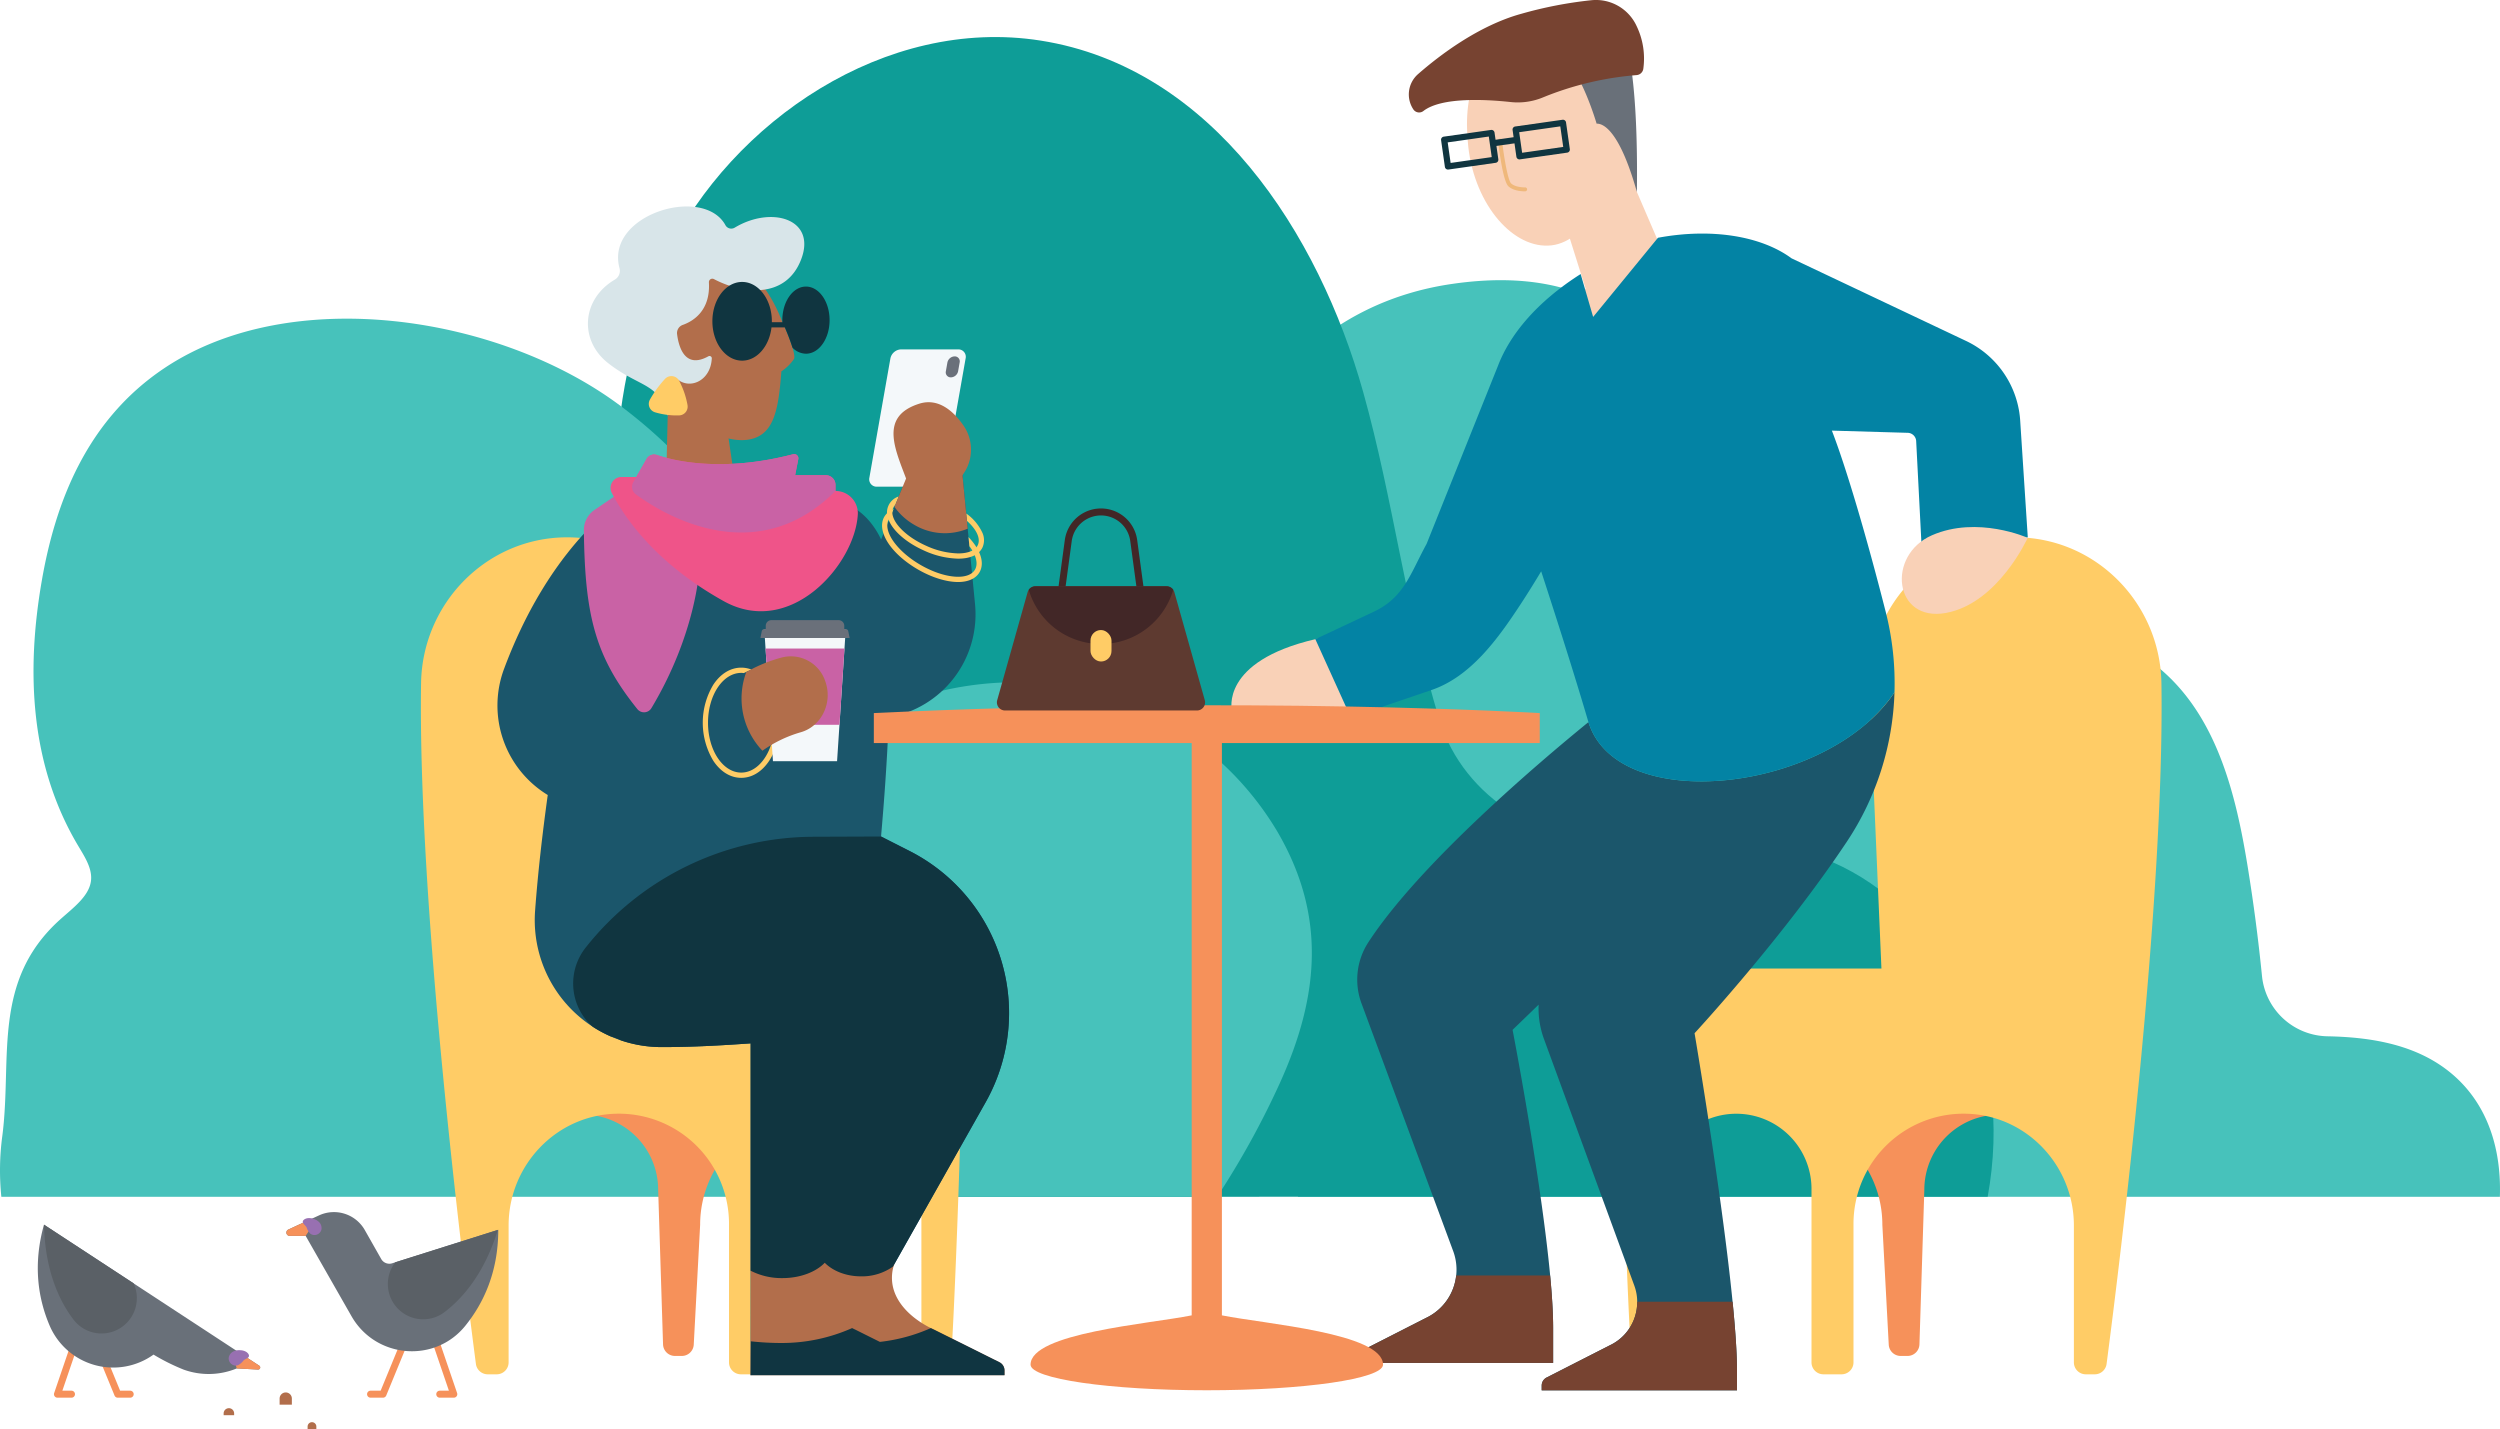 <svg xmlns="http://www.w3.org/2000/svg" viewBox="0 0 903.645 516.587"><defs><style>.cls-1{isolation:isolate;}.cls-2{fill:#47c2bb;}.cls-3{fill:#0e9d97;}.cls-4{fill:#f6915a;}.cls-5{fill:#fc6;}.cls-6{fill:#f9d1b7;}.cls-7{fill:#efb87b;mix-blend-mode:multiply;}.cls-8{fill:#1b566b;}.cls-9{fill:#774331;}.cls-10{fill:#0383a4;}.cls-11{fill:#697079;}.cls-12{fill:#103540;}.cls-13{fill:#b26e4b;}.cls-14{fill:#d8e5e9;}.cls-15{fill:#f4f8fa;}.cls-16{fill:#c962a5;}.cls-17{fill:#6a707a;}.cls-18{fill:#103541;}.cls-19{fill:#ef5489;}.cls-20{fill:#422727;}.cls-21{fill:#5e3a30;}.cls-22{fill:#5a6066;}.cls-23{fill:#9870b1;}</style></defs><g class="cls-1"><g id="Layer_2" data-name="Layer 2"><g id="Homepage"><path class="cls-2" d="M458.98,333.39a72.043,72.043,0,0,1,6.075,62.411,22.194,22.194,0,0,0-1.46,6.099,65.797,65.797,0,0,0,5.628,30.682H903.599c.576-16.936-4.197-33.088-16.956-44.096-12.337-10.644-28.677-13.59-45.351-13.909a24.225,24.225,0,0,1-23.676-21.776q-1.988-19.953-5.21-39.756c-4.111-25.258-10.642-51.944-29.416-69.334-15.076-13.964-36.252-19.87-56.8-20.142-13.829-.183-50.563,11.67-72.062,19.057a13.364,13.364,0,0,1-17.655-11.457c-1.917-21.461-5.857-56.724-11.802-68.182-22.206-42.802-47.481-67.932-99.727-60.373-46.218,6.686-75.425,39.677-89.153,82.647-15.475,48.44-.579,101.618,22.514,146.923C458.498,332.56,458.724,332.964,458.98,333.39Z"/><path class="cls-3" d="M302.763,432.582c-39.164-56.603-64.08-123.518-74.343-183.592-8.977-52.547-11.02-108.48,12.638-156.851s79.097-86.27,135.058-77.47c62.195,9.78,100.6,69.83,116.617,127.036,10.907,38.955,15.749,79.99,27.551,118.455,8.771,28.586,38.54,46.791,70.069,43.556,57.809-5.933,94.943,9.231,117.8,53.304,12.198,23.521,14.987,49.945,10.306,75.562Z"/><path class="cls-2" d="M439.956,432.582H.487a93.535,93.535,0,0,1,.337-21.895q.077-.591.148-1.181c3.3-27.632-3.704-55.039,20.615-77.01,4.668-4.216,10.437-8.35,11.264-13.87.673-4.501-2.157-8.81-4.607-12.924-17.559-29.48-18.725-63.377-13.178-95.564,4.909-28.481,16.195-58.191,44.221-76.987,45.966-30.827,121.386-19.152,165.068,13.613,38.056,28.546,57.512,65.568,68.228,109.082,1.698,6.897,9.852,10.137,16.147,6.439,25.413-14.928,57.306-19.655,86.109-12.151A110.734,110.734,0,0,1,461.48,300.197c18.047,30.558,15.434,59.859,1.034,91.509A305.878,305.878,0,0,1,439.956,432.582Z"/><path class="cls-4" d="M764.952,393.889c-.794,47.519-15.023,36.176-15.023,36.176a27.182,27.182,0,0,0-54.365.004l-1.765,55.872a4.313,4.313,0,0,1-4.311,4.176h-2.481a4.313,4.313,0,0,1-4.306-4.083L680.39,442.698a39.833,39.833,0,0,0-40.361-39.829C651.938,386.427,764.952,393.889,764.952,393.889Z"/><path class="cls-5" d="M605.308,350.072a19.898,19.898,0,0,0-19.902,20.194c.675,44.456,3.156,103.506,3.983,116.138a4.312,4.312,0,0,0,4.303,4.03h2.404a4.313,4.313,0,0,0,4.313-4.312l.009-56.373A27.182,27.182,0,0,1,627.601,402.57h0a27.183,27.183,0,0,1,27.182,27.182v62.691a4.313,4.313,0,0,0,4.313,4.313h6.549a4.313,4.313,0,0,0,4.313-4.313V442.382a39.833,39.833,0,0,1,40.361-39.829c21.89.284,39.304,18.531,39.304,40.423v49.468a4.313,4.313,0,0,0,4.313,4.313h3.231a4.311,4.311,0,0,0,4.275-3.752c4.893-37.424,21.01-167.308,19.823-246.032-.437-28.95-23.746-52.699-52.699-52.753a52.791,52.791,0,0,0-52.861,54.607l4.354,101.245Z"/><path class="cls-6" d="M583.163,44.398c2.409,21.297-8.806,42.757-22.374,44.292s-27.662-14.357-30.071-35.654,4.449-37.389,21.588-39.328S580.754,23.101,583.163,44.398Z"/><path class="cls-7" d="M551.515,69.118a.717.717,0,0,1-.226.045c-.161.006-3.975.123-6.064-1.818-1.988-1.847-3.463-13.999-3.738-16.416a.719.719,0,1,1,1.428-.163c.66,5.791,2.117,14.437,3.289,15.526,1.375,1.278,4.099,1.468,5.033,1.434a.719.719,0,0,1,.279,1.392Z"/><path class="cls-6" d="M599.663,87.94l-7.991-18.542-5.715-32.296L561.244,66.527l11.892,37.816c-19.038,16.657-18.747,26.634-12.43,43.864l80.297-36.297C634.686,94.681,627.208,81.232,599.663,87.94Z"/><path class="cls-8" d="M574.153,261.017c-18.423,15.015-61.182,51.365-79.579,79.618a24.729,24.729,0,0,0-2.44,22.079l33.102,89.426a19.307,19.307,0,0,1-9.584,24.127c-.06.029-.121.058-.182.087l-22.804,11.621a3.283,3.283,0,0,0-1.864,2.976v1.696h70.595V480.047c0-31.975-14.665-107.8-14.665-107.8l9.419-9.101a32.178,32.178,0,0,0,1.927,12.408L590.7,464.595a17.306,17.306,0,0,1-8.618,21.58q-.079.038-.159.076l-22.804,11.621a3.282,3.282,0,0,0-1.864,2.976v1.696h70.596v-7.052c0-31.975-15.338-122.026-15.338-122.026s32.086-34.665,55.161-69.408a103.058,103.058,0,0,0,17.101-53.789C660.604,286.38,584.724,295.028,574.153,261.017Z"/><path class="cls-9" d="M582.082,486.175q-.079.038-.159.076l-22.804,11.621a3.282,3.282,0,0,0-1.864,2.976v1.696h70.596v-7.052c0-6.396-.615-15.117-1.596-24.974H591.767A17.183,17.183,0,0,1,582.082,486.175Z"/><path class="cls-6" d="M475.441,231.037c-34.588,8.073-30.162,25.776-30.162,25.776h52.478S509.204,223.157,475.441,231.037Z"/><path class="cls-10" d="M681.587,221.096c-6.839-26.87-14.198-51.897-19.443-65.445l27.416.793a3.152,3.152,0,0,1,3.057,2.989l2.43,47.143,37.91-12.357-2.712-41.718a34.336,34.336,0,0,0-19.599-29.267l-63.079-29.861c-10.934-8.06-28.886-11.039-48.287-7.429l-23.429,28.613L571.339,99.052c-15.608,9.923-25.425,21.585-29.841,33.066l-25.854,64.498c-5.885,10.742-8.076,19.336-19.164,24.542l-21.039,9.879,12.832,28.305,28.93-9.854c14.428-4.81,24.336-18.721,32.669-31.444,2.394-3.655,4.814-7.554,7.2-11.541,5.962,18.292,12.351,38.38,17.081,54.514,10.571,34.011,86.451,25.363,110.621-10.748A104.793,104.793,0,0,0,681.587,221.096Z"/><path class="cls-6" d="M732.932,194.402S722.221,218.1,703.384,221.552s-21.601-20.846-5.088-28.065S732.932,194.402,732.932,194.402Z"/><path class="cls-9" d="M561.397,480.047c0-5.31-.406-11.833-1.081-19.014H526.338a19.115,19.115,0,0,1-10.686,15.233c-.06.029-.121.058-.182.087l-22.804,11.621a3.283,3.283,0,0,0-1.864,2.976v1.696h70.595Z"/><path class="cls-11" d="M564.46,20.664C571.415,25.09,577.106,44.69,577.106,44.69c1.264,0,7.636.101,14.566,24.709.29-22.673-.856-36.824-2.133-45.422A14.255,14.255,0,0,0,575.437,11.812H547.85a12.387,12.387,0,0,0-10.981,6.506c-.99,1.873-.924,2.962,2.3,1.081C546.757,14.974,557.505,16.238,564.46,20.664Z"/><path class="cls-9" d="M591.611,27.143a113.184,113.184,0,0,0-33.709,7.989,23.766,23.766,0,0,1-11.8,1.76c-8.974-.975-25.012-1.856-31.581,3.212a2.511,2.511,0,0,1-3.646-.551h0a9.757,9.757,0,0,1,1.679-12.757c7.761-6.784,21.868-17.55,37.363-21.817a148.93,148.93,0,0,1,25.34-4.905,16.182,16.182,0,0,1,16.3,9.325,27.059,27.059,0,0,1,2.426,15.511A2.658,2.658,0,0,1,591.611,27.143Z"/><path class="cls-12" d="M564.78,43.289l-17.087,2.43a1.125,1.125,0,0,0-.956,1.273l.37,2.6L540.58,50.52l-.37-2.6a1.125,1.125,0,0,0-1.273-.956l-17.087,2.43a1.125,1.125,0,0,0-.956,1.273l1.374,9.658a1.125,1.125,0,0,0,1.273.956l17.087-2.43a1.125,1.125,0,0,0,.956-1.273l-.687-4.829,6.528-.929.687,4.829a1.125,1.125,0,0,0,1.273.956l17.087-2.43a1.125,1.125,0,0,0,.956-1.273l-1.374-9.658A1.125,1.125,0,0,0,564.78,43.289Zm-41.498,8.177L538.14,49.352l1.057,7.429-14.858,2.113Zm41.758,1.64-14.858,2.113-1.057-7.429,14.858-2.113Z"/><path class="cls-4" d="M168.51,393.889c.794,47.519,15.023,36.176,15.023,36.176a27.182,27.182,0,0,1,54.365.004l1.765,55.872a4.313,4.313,0,0,0,4.31,4.176h2.481a4.313,4.313,0,0,0,4.306-4.083l2.311-43.337a39.833,39.833,0,0,1,40.361-39.829C281.524,386.427,168.51,393.889,168.51,393.889Z"/><path class="cls-5" d="M253.405,350.072l4.354-101.245A52.791,52.791,0,0,0,204.898,194.22c-28.953.054-52.263,23.803-52.699,52.753-1.187,78.724,14.929,208.608,19.823,246.032a4.311,4.311,0,0,0,4.275,3.752h3.231a4.313,4.313,0,0,0,4.313-4.313V442.976c0-21.892,17.414-40.139,39.304-40.423a39.833,39.833,0,0,1,40.361,39.829v50.062a4.313,4.313,0,0,0,4.313,4.313h6.549a4.313,4.313,0,0,0,4.313-4.313V429.753A27.182,27.182,0,0,1,305.861,402.57h0a27.183,27.183,0,0,1,27.183,27.178l.009,56.373a4.313,4.313,0,0,0,4.313,4.312h2.404a4.312,4.312,0,0,0,4.303-4.03c.827-12.624,3.305-71.61,3.982-116.058a19.977,19.977,0,0,0-19.98-20.274Z"/><path class="cls-8" d="M328.819,307.621l-10.356-5.263c1.1-12.432,2.213-27.563,2.821-43.073a37.787,37.787,0,0,0,31.152-40.883l-4.84-49.789-19.6,3.161-9.512,23.21c-7.738-16.144-21.468-14.358-21.468-14.358l-77.467,10c-1.658-2.325-2.648-3.643-2.648-3.643-17.018,16.056-27.841,36.416-34.679,54.721A37.872,37.872,0,0,0,197.987,287.36c-1.946,14.079-3.582,28.353-4.569,41.788a45.896,45.896,0,0,0,45.648,49.329c11.367.02,22.442-.649,32.258-1.343V497.12l38.752-16.813,46.187-81.884A65.667,65.667,0,0,0,328.819,307.621Z"/><path class="cls-5" d="M278.705,269.207c-1.961,5.954-6.048,10.051-10.775,10.051-6.635,0-12.013-8.068-12.013-18.019S261.296,243.22,267.93,243.22a8.141,8.141,0,0,1,.945.061c.887-.439,1.807-.858,2.75-1.261a10.242,10.242,0,0,0-3.695-.696c-3.863,0-7.441,2.174-10.073,6.122a26.712,26.712,0,0,0,0,27.588c2.632,3.948,6.209,6.122,10.073,6.122s7.441-2.174,10.073-6.122a22.374,22.374,0,0,0,2.963-6.829Q279.81,268.68,278.705,269.207Z"/><path class="cls-13" d="M282.441,134.228a16.674,16.674,0,0,0,4.525-4.431c1.136-1.971-4.318-13.772-4.318-13.772-5.996-15.082-15.12-24.204-28.488-22.014-14.975,2.453-20.297,16.893-17.249,35.501s21.817,31.323,33.672,29.381C279.929,157.362,281.375,147.839,282.441,134.228Z"/><path class="cls-13" d="M253.238,189.75c-8.163-3.181-10.438-17.697-12.311-21.896l1.279-53.403L261.05,142.908l3.889,26.343a112.558,112.558,0,0,1,16.332,4.514c4.618,3.649,3.793,7.801,4.1,8.552C287.543,187.631,264.252,194.042,253.238,189.75Z"/><path class="cls-14" d="M223.934,96.952c-5.282-19.382,30.285-30.133,38.271-15.58a2.397,2.397,0,0,0,3.348.922c13.256-7.986,29.599-3.226,24.057,11.395-5.494,14.491-21.211,12.662-31.558,7.191a1.241,1.241,0,0,0-1.812,1.189c.614,10.378-5.871,14.107-9.442,15.367a3.127,3.127,0,0,0-2.062,3.332c.571,4.56,2.781,12.77,11.337,8.006a.822.822,0,0,1,1.208.776c-.412,8.468-8.571,11.612-12.985,6.983a78.68,78.68,0,0,0-2.92,13.745c-3.161-12.013-10.116-10.116-21.497-18.968-10.636-8.273-9.675-23.173,2.367-30.248A3.673,3.673,0,0,0,223.934,96.952Z"/><path class="cls-5" d="M236.805,149.041a27.324,27.324,0,0,0,8.712,1.107,3.18,3.18,0,0,0,2.989-3.749,30.001,30.001,0,0,0-3.063-8.839,3.163,3.163,0,0,0-5.011-.669,40.035,40.035,0,0,0-5.486,7.504A3.169,3.169,0,0,0,236.805,149.041Z"/><path class="cls-12" d="M291.324,103.583c-4.714,0-8.536,5.433-8.536,12.134,0,.226.015.445.024.668l.03.067h-3.853c.002-.105.006-.21.006-.316,0-7.857-4.812-14.226-10.748-14.226s-10.748,6.369-10.748,14.226,4.812,14.226,10.748,14.226c5.367,0,9.815-5.207,10.618-12.013h4.812A76.895,76.895,0,0,1,286.45,125.67a6.922,6.922,0,0,0,4.874,2.181c4.714,0,8.536-5.433,8.536-12.134S296.038,103.583,291.324,103.583Z"/><polygon class="cls-15" points="302.567 275.142 279.389 275.142 276.257 227.534 305.699 227.534 302.567 275.142"/><polygon class="cls-16" points="303.433 261.987 305.246 234.425 276.711 234.425 278.524 261.987 303.433 261.987"/><path class="cls-17" d="M306.612,228.15a.957.957,0,0,0-.938-.769h-.506v-1.188a2.037,2.037,0,0,0-2.037-2.037H278.825a2.037,2.037,0,0,0-2.037,2.037V227.38h-.506a.957.957,0,0,0-.938.769l-.491,2.456h32.251Z"/><path class="cls-13" d="M298.392,246.504q-.054-.16-.112-.321a13.11,13.11,0,0,0-15.551-8.565,53.152,53.152,0,0,0-12.99,5.323,27.43,27.43,0,0,0,5.849,28.418,45.694,45.694,0,0,1,13.827-6.675C296.831,262.597,301.017,254.19,298.392,246.504Z"/><path class="cls-13" d="M361.159,492.347l-23.574-11.754c-10.483-4.831-19.389-14.501-13.067-26.797l-53.11-6.04-.083,49.316h91.761v-1.715A3.314,3.314,0,0,0,361.159,492.347Z"/><path class="cls-18" d="M361.159,492.347l-23.574-11.754c-.38-.175-.757-.358-1.131-.546a62.031,62.031,0,0,1-18.407,4.99l-8.914-4.444c-.38-.175-.757-.358-1.131-.546a62.486,62.486,0,0,1-25.529,5.391,101.95,101.95,0,0,1-11.065-.609l-.083,12.243h91.761v-1.715A3.314,3.314,0,0,0,361.159,492.347Z"/><path class="cls-12" d="M271.324,459.31a24.511,24.511,0,0,0,11.464,2.672c6.473,0,12.146-2.217,15.324-5.543,2.924,2.972,7.712,4.911,13.128,4.911a19.463,19.463,0,0,0,11.514-3.518l33.509-59.407a65.667,65.667,0,0,0-27.445-90.803l-10.356-5.263-24.519.096a105.312,105.312,0,0,0-82.136,39.917l0,0a20.918,20.918,0,0,0,.596,26.957,20.105,20.105,0,0,0,1.915,1.848,45.606,45.606,0,0,0,6.446,3.461,23.024,23.024,0,0,1,3.741,1.449,45.771,45.771,0,0,0,14.561,2.392c11.367.02,22.442-.649,32.258-1.343Z"/><path class="cls-16" d="M224.937,177.465l-10.046,6.85a8.801,8.801,0,0,0-3.84,7.362c.327,30.889,4.137,45.773,19.335,64.644a3.1,3.1,0,0,0,5.073-.364c16.141-26.907,17.297-50.04,17.297-50.04Z"/><path class="cls-19" d="M237.428,164.466c6.077,2.062,23.546,6.413,49.253-.278a1.516,1.516,0,0,1,1.87,1.757l-1.141,5.826h11.085a3.495,3.495,0,0,1,3.495,3.495v2.191h0a8.063,8.063,0,0,1,8.075,8.44c-.974,18.039-24.258,44.844-48.457,31.4-24.811-13.784-36.026-30.502-40.47-39.125a3.953,3.953,0,0,1,3.516-5.765h5.341l3.731-6.53A3.114,3.114,0,0,1,237.428,164.466Z"/><path class="cls-16" d="M301.99,177.457V175.266a3.495,3.495,0,0,0-3.495-3.495H287.41l1.141-5.826a1.516,1.516,0,0,0-1.87-1.757c-25.707,6.691-43.176,2.34-49.253.278a3.114,3.114,0,0,0-3.701,1.411l-3.731,6.53-1.094,1.915a3.338,3.338,0,0,0,.919,4.347C238.928,185.381,272.81,206.714,301.99,177.457Z"/><path class="cls-5" d="M355.158,192.715a17.567,17.567,0,0,0-5.911-7.113l.259,2.669c3.401,3.035,5.04,6.317,3.936,8.732-.922,2.017-3.576,3.034-7.088,3.034a29.368,29.368,0,0,1-11.428-2.695c-8.44-3.722-13.833-9.908-12.047-13.816a3.828,3.828,0,0,1,.739-1.071l1.232-3.006a6.106,6.106,0,0,0-3.686,8.364c1.559,4.101,6.539,8.417,12.996,11.265a31.317,31.317,0,0,0,12.193,2.857c4.463,0,7.593-1.471,8.813-4.142A6.48,6.48,0,0,0,355.158,192.715Z"/><path class="cls-5" d="M352.433,197.012a24.439,24.439,0,0,0-2.357-2.881l.321,3.3c2.401,3.203,3.27,6.321,2.002,8.484-1.011,1.725-3.214,2.562-6.077,2.562-3.828,0-8.835-1.498-13.746-4.377-8.585-5.032-13.631-12.379-11.268-16.409a4.074,4.074,0,0,1,.385-.537l1.288-3.142a6.567,6.567,0,0,0-3.309,2.72c-2.985,5.093,2.15,13.263,11.946,19.005,5.028,2.947,10.388,4.637,14.706,4.637,3.651,0,6.39-1.243,7.713-3.5C355.57,204.255,355.002,200.752,352.433,197.012Z"/><path class="cls-15" d="M337.575,175.919H316.949a2.677,2.677,0,0,1-2.702-3.28l7.595-43.072a4.083,4.083,0,0,1,3.859-3.28H346.327a2.677,2.677,0,0,1,2.702,3.28L341.434,172.639A4.083,4.083,0,0,1,337.575,175.919Z"/><path class="cls-17" d="M343.714,136.403h0a1.806,1.806,0,0,1-1.823-2.213l.557-3.161a2.755,2.755,0,0,1,2.603-2.213h0a1.806,1.806,0,0,1,1.823,2.213l-.557,3.161A2.754,2.754,0,0,1,343.714,136.403Z"/><path class="cls-13" d="M349.194,169.711a26.658,26.658,0,0,1-9.611,9.753,7.997,7.997,0,0,1-11.293-4.401c-4.309-11.902-11.083-24.318,3.935-29.127,7.115-2.279,12.605,2.92,16.038,7.883A15.329,15.329,0,0,1,349.194,169.711Z"/><path class="cls-13" d="M327.995,171.774l-4.689,11.44a22.607,22.607,0,0,0,7.147,6.477,21.661,21.661,0,0,0,19.328,1.406l-2.186-22.485Z"/><path class="cls-4" d="M556.557,268.598v-10.85s-106.829-6.37-240.704,0v10.85H430.745V475.447c-15.423,3.107-58.242,6.39-58.242,17.82,0,5.112,28.521,9.255,63.702,9.255s63.703-4.143,63.703-9.255c0-11.43-42.819-14.713-58.242-17.82V268.598Z"/><path class="cls-20" d="M416.167,233.103H379.764l5.119-37.883a13.202,13.202,0,0,1,26.166,0Zm-33.51-2.529h30.616l-4.732-35.015a10.672,10.672,0,0,0-21.152,0Z"/><path class="cls-21" d="M432.651,256.813H363.28a2.94,2.94,0,0,1-2.83-3.737l10.989-39.011a2.94,2.94,0,0,1,2.83-2.143h47.393a2.94,2.94,0,0,1,2.83,2.143l10.989,39.011A2.94,2.94,0,0,1,432.651,256.813Z"/><path class="cls-20" d="M397.965,232.787a27.193,27.193,0,0,0,26.108-19.605,2.939,2.939,0,0,0-2.411-1.26h-47.393a2.939,2.939,0,0,0-2.411,1.26A27.193,27.193,0,0,0,397.965,232.787Z"/><rect class="cls-5" x="394.172" y="227.729" width="7.587" height="11.381" rx="3.794"/><path class="cls-4" d="M47.058,505.207H42.569a1.265,1.265,0,0,1-1.169-.783l-7.204-17.518-5.895-1.116L22.54,502.678h3.298a1.264,1.264,0,1,1,0,2.529H20.772a1.264,1.264,0,0,1-1.197-1.673l6.686-19.6a1.256,1.256,0,0,1,1.432-.834l7.647,1.448a1.265,1.265,0,0,1,.934.761l7.142,17.369h3.642a1.264,1.264,0,0,1,0,2.529Z"/><path class="cls-11" d="M15.9,442.666c-4.084,14.57-2.092,26.871,2.105,36.633a25.003,25.003,0,0,0,37.489,10.333A74.751,74.751,0,0,0,66.385,495.06a26.619,26.619,0,0,0,19.197-.433h0l7.669.414a.764.764,0,0,0,.46-1.403Z"/><path class="cls-22" d="M26.578,477.002a12.745,12.745,0,0,0,18.097,2.191h0a12.763,12.763,0,0,0,3.877-14.706l-.248-.621L15.9,442.666C16.287,459.47,21.516,470.354,26.578,477.002Z"/><path class="cls-4" d="M93.712,493.638,87.226,489.39l-2.823,1.473,1.179,3.765,7.669.414A.765.765,0,0,0,93.712,493.638Z"/><path class="cls-23" d="M87.987,491.794a5.968,5.968,0,0,1-1.871,1.64,2.42,2.42,0,0,1-1.74.012,2.609,2.609,0,0,1-1.714-2.586,3.06,3.06,0,0,1,1.617-2.329,4.857,4.857,0,0,1,2.718-.471,4.263,4.263,0,0,1,2.002.585c.542.35,1.308,1.139.866,1.853C89.583,490.952,88.426,491.319,87.987,491.794Z"/><path class="cls-4" d="M164.026,505.207h-5.065a1.264,1.264,0,1,1,0-2.529h3.298l-5.782-16.952-9.688,1.226-7.184,17.471a1.265,1.265,0,0,1-1.169.783h-4.489a1.264,1.264,0,0,1,0-2.529h3.642L144.73,485.309a1.264,1.264,0,0,1,1.011-.774l11.441-1.448a1.262,1.262,0,0,1,1.355.847l6.686,19.6a1.264,1.264,0,0,1-1.197,1.673Z"/><path class="cls-11" d="M141.748,456.629a3.378,3.378,0,0,1-3.956-1.554l-5.95-10.49a12.823,12.823,0,0,0-16.489-5.29l-7.219,3.318-3.928,1.824a1.199,1.199,0,0,0,.505,2.286h5.77l16.578,29.041c8.712,15.246,30.098,17.113,41.13,3.452,6.677-8.267,11.914-19.574,11.914-34.706Z"/><path class="cls-4" d="M108.134,442.613l-3.928,1.824a1.199,1.199,0,0,0,.505,2.286h5.77l2.414-3.679-1.861-1.763Z"/><path class="cls-22" d="M142.881,456.271l-.077.101a12.764,12.764,0,0,0,17.829,17.934c6.587-5.001,14.441-13.963,19.318-29.749Z"/><path class="cls-23" d="M110.826,443.686a5.966,5.966,0,0,0,1.249,2.153,2.419,2.419,0,0,0,1.645.568,2.609,2.609,0,0,0,2.451-1.902,3.06,3.06,0,0,0-.787-2.723,4.857,4.857,0,0,0-2.424-1.315,4.263,4.263,0,0,0-2.084-.086c-.625.158-1.604.661-1.413,1.479C109.583,442.378,110.562,443.095,110.826,443.686Z"/><path class="cls-13" d="M103.282,503.31h0a2.213,2.213,0,0,1,2.213,2.213v2.213a0,0,0,0,1,0,0h-4.426a0,0,0,0,1,0,0v-2.213A2.213,2.213,0,0,1,103.282,503.31Z"/><path class="cls-13" d="M112.766,514.058h0a1.581,1.581,0,0,1,1.581,1.581v.948a0,0,0,0,1,0,0h-3.161a0,0,0,0,1,0,0v-.948a1.581,1.581,0,0,1,1.581-1.581Z"/><path class="cls-13" d="M82.734,509h0a1.897,1.897,0,0,1,1.897,1.897v.632a0,0,0,0,1,0,0H80.837a0,0,0,0,1,0,0v-.632A1.897,1.897,0,0,1,82.734,509Z"/></g></g></g></svg>